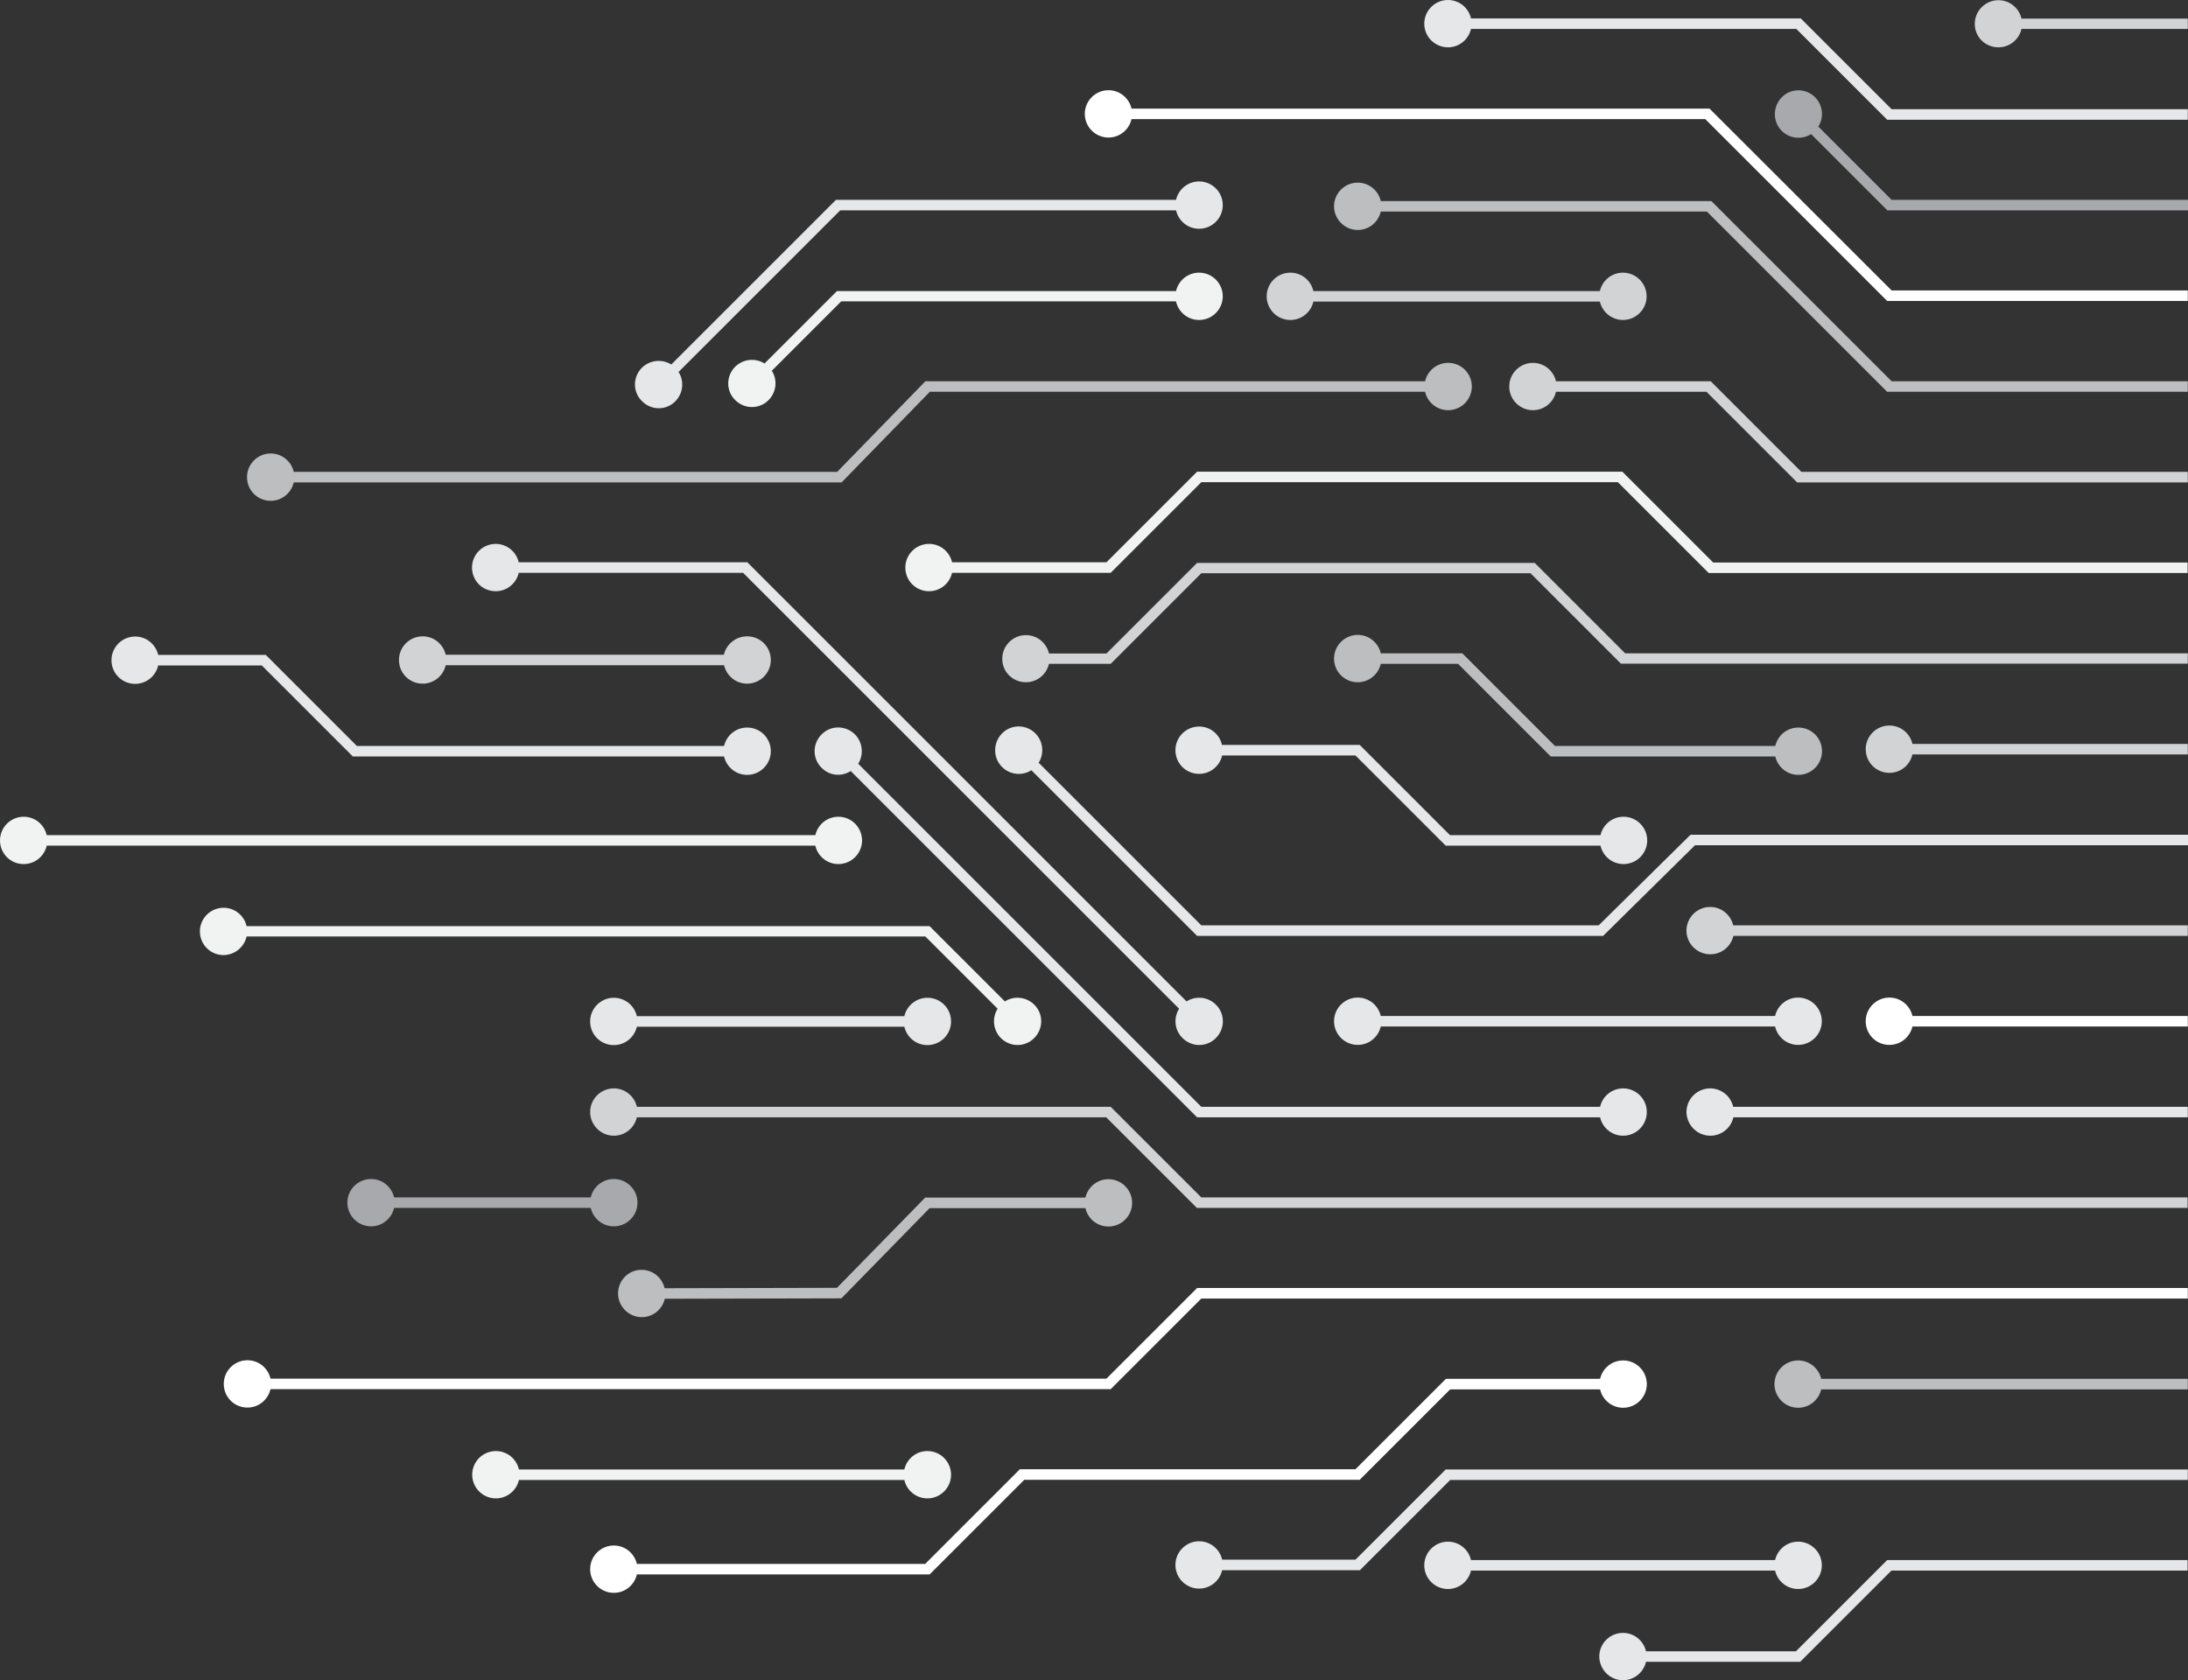 <?xml version="1.0" encoding="UTF-8"?>
<!DOCTYPE svg PUBLIC '-//W3C//DTD SVG 1.0//EN'
          'http://www.w3.org/TR/2001/REC-SVG-20010904/DTD/svg10.dtd'>
<svg height="830.7" preserveAspectRatio="xMidYMid meet" version="1.0" viewBox="0.0 0.0 1081.5 830.7" width="1081.5" xmlns="http://www.w3.org/2000/svg" xmlns:xlink="http://www.w3.org/1999/xlink" zoomAndPan="magnify"
><rect x="0.0" y="0.0" width="1081.5" height="830.7" fill="#333333" stroke="none"/><g
  ><g id="change1_1"
    ><path d="M888.8,696c5.6,0,10.2-3.9,11.4-9.1h181.2v-5.2H900.2c-1.2-5.2-5.8-9.1-11.4-9.1c-6.4,0-11.7,5.2-11.7,11.7 C877.1,690.7,882.3,696,888.8,696z" fill="#bcbec0"
    /></g
    ><g id="change2_1"
    ><path d="M122.3,695.9c5.6,0,10.2-3.9,11.4-9.1H549l44.8-44.8h487.6v-5.2H591.7l-44.8,44.8H133.7 c-1.2-5.2-5.8-9.1-11.4-9.1c-6.4,0-11.7,5.2-11.7,11.7C110.6,690.7,115.8,695.9,122.3,695.9z" fill="#fff"
    /></g
    ><g id="change3_1"
    ><path d="M303.4,561.5c5.6,0,10.2-3.9,11.4-9.1h232l44.8,44.8h489.7V592H593.8L549,547.2H314.8 c-1.2-5.2-5.8-9.1-11.4-9.1c-6.4,0-11.7,5.2-11.7,11.7C291.7,556.2,297,561.5,303.4,561.5z" fill="#d1d3d4"
    /></g
    ><g id="change4_1"
    ><path d="M845.4,561.5c5.6,0,10.2-3.9,11.4-9.1h224.6v-5.2H856.7c-1.2-5.2-5.8-9.1-11.4-9.1c-6.4,0-11.7,5.2-11.7,11.7 C833.7,556.2,838.9,561.5,845.4,561.5z" fill="#e6e7e8"
    /></g
    ><g id="change2_2"
    ><path d="M933.9,516.6c5.6,0,10.2-3.9,11.4-9.1h136.1v-5.2H945.3c-1.2-5.2-5.8-9.1-11.4-9.1c-6.4,0-11.7,5.2-11.7,11.7 C922.2,511.4,927.4,516.6,933.9,516.6z" fill="#fff"
    /></g
    ><g id="change3_2"
    ><path d="M845.4,471.8c5.6,0,10.2-3.9,11.4-9.1h224.6v-5.2H856.7c-1.2-5.2-5.8-9.1-11.4-9.1c-6.4,0-11.7,5.2-11.7,11.7 S838.9,471.8,845.4,471.8z" fill="#d1d3d4"
    /></g
    ><g id="change4_2"
    ><path d="M495.3,379.2c3.9,3.9,10,4.5,14.5,1.6l81.9,81.9h200.7l45.4-44.8h243.7v-5.2H835.6l-45.4,44.8H593.8 l-80.4-80.4c2.8-4.5,2.3-10.5-1.6-14.5c-4.6-4.6-12-4.6-16.5,0S490.7,374.6,495.3,379.2z" fill="#e6e7e8"
    /></g
    ><g id="change3_3"
    ><path d="M933.9,382.1c5.6,0,10.2-3.9,11.4-9.1h136.1v-5.2H945.3c-1.2-5.2-5.8-9.1-11.4-9.1c-6.4,0-11.7,5.2-11.7,11.7 S927.4,382.1,933.9,382.1z" fill="#d1d3d4"
    /></g
    ><g id="change3_4"
    ><path d="M507.1,337.3c5.6,0,10.2-3.9,11.4-9.1H549l44.8-44.8h162.7l44.7,44.7h280.2V323H803.3l-44.7-44.7H591.7 l-44.8,44.8h-28.4c-1.2-5.2-5.8-9.1-11.4-9.1c-6.4,0-11.7,5.2-11.7,11.7S500.6,337.3,507.1,337.3z" fill="#d1d3d4"
    /></g
    ><g id="change5_1"
    ><path d="M459.2,292.3c5.6,0,10.2-3.9,11.4-9.1H549l44.8-44.8h205.9l44.9,44.9h236.7v-5.2H846.8l-44.9-44.9H591.7 L546.9,278h-76.3c-1.2-5.2-5.8-9.1-11.4-9.1c-6.4,0-11.7,5.2-11.7,11.7C447.5,287.1,452.7,292.3,459.2,292.3z" fill="#f1f2f2"
    /></g
    ><g id="change3_5"
    ><path d="M757.7,202.8c5.6,0,10.2-3.9,11.4-9.1h74.4l44.8,44.8h193.1v-5.2H890.4l-44.8-44.8h-76.5 c-1.2-5.2-5.8-9.1-11.4-9.1c-6.4,0-11.7,5.2-11.7,11.7S751.3,202.8,757.7,202.8z" fill="#d1d3d4"
    /></g
    ><g id="change1_2"
    ><path d="M671.1,113.7c5.6,0,10.2-3.9,11.4-9.1h161.2l89.1,89.1h148.6v-5.2H935l-89.1-89.1H682.5 c-1.2-5.2-5.8-9.1-11.4-9.1c-6.4,0-11.7,5.2-11.7,11.7C659.4,108.4,664.7,113.7,671.1,113.7z" fill="#bcbec0"
    /></g
    ><g id="change2_3"
    ><path d="M547.9,68c5.6,0,10.2-3.9,11.4-9.1h283.6l89.9,89.9h148.6v-5.2H935L845,53.7H559.3c-1.2-5.2-5.8-9.1-11.4-9.1 c-6.4,0-11.7,5.2-11.7,11.7S541.5,68,547.9,68z" fill="#fff"
    /></g
    ><g id="change6_1"
    ><path d="M880.7,64.7c3.9,3.9,10,4.5,14.5,1.6l37.7,37.7h148.6v-5.2H935l-36.2-36.2c2.8-4.5,2.3-10.5-1.6-14.5 c-4.6-4.6-12-4.6-16.5,0S876.1,60.1,880.7,64.7z" fill="#a7a9ac"
    /></g
    ><g id="change4_3"
    ><path d="M715.7,23.4c5.6,0,10.2-3.9,11.4-9.1h160.8l44.9,44.9h148.6V54H935L890.1,9.1h-163c-1.2-5.2-5.8-9.1-11.4-9.1 C709.3,0,704,5.2,704,11.7S709.3,23.4,715.7,23.4z" fill="#e6e7e8"
    /></g
    ><g id="change4_4"
    ><path d="M802.2,830.7c5.6,0,10.2-3.9,11.4-9.1h76.2l45.1-45.1h146.4v-5.2H932.8l-45.1,45.1h-74.1 c-1.2-5.2-5.8-9.1-11.4-9.1c-6.4,0-11.7,5.2-11.7,11.7C790.6,825.5,795.8,830.7,802.2,830.7z" fill="#e6e7e8"
    /></g
    ><g id="change3_6"
    ><path d="M987.8,23.4c5.6,0,10.2-3.9,11.4-9.1h82.2V9.2h-82.2c-1.2-5.2-5.8-9.1-11.4-9.1c-6.4,0-11.7,5.2-11.7,11.7 S981.3,23.4,987.8,23.4z" fill="#d1d3d4"
    /></g
    ><g id="change4_5"
    ><path d="M592.7,785.4c5.6,0,10.2-3.9,11.4-9.1h68.1l44.6-44.6h364.6v-5.2H714.6L670,771.1h-65.9 c-1.2-5.2-5.8-9.1-11.4-9.1c-6.4,0-11.7,5.2-11.7,11.7C581,780.2,586.3,785.4,592.7,785.4z" fill="#e6e7e8"
    /></g
    ><g id="change4_6"
    ><path d="M877.4,776.5c1.2,5.2,5.8,9.1,11.4,9.1c6.4,0,11.7-5.2,11.7-11.7c0-6.4-5.2-11.7-11.7-11.7 c-5.6,0-10.2,3.9-11.4,9.1H727.1c-1.2-5.2-5.8-9.1-11.4-9.1c-6.4,0-11.7,5.2-11.7,11.7c0,6.4,5.2,11.7,11.7,11.7 c5.6,0,10.2-3.9,11.4-9.1H877.4z" fill="#e6e7e8"
    /></g
    ><g id="change2_4"
    ><path d="M716.8,686.9h74.1c1.2,5.2,5.8,9.1,11.4,9.1c6.4,0,11.7-5.2,11.7-11.7c0-6.4-5.2-11.7-11.7-11.7 c-5.6,0-10.2,3.9-11.4,9.1h-76.2l-44.7,44.7H504.1l-46.8,46.8H314.8c-1.2-5.2-5.8-9.1-11.4-9.1c-6.4,0-11.7,5.2-11.7,11.7 c0,6.4,5.2,11.7,11.7,11.7c5.6,0,10.2-3.9,11.4-9.1h144.7l46.8-46.8h165.8L716.8,686.9z" fill="#fff"
    /></g
    ><g id="change5_2"
    ><path d="M447,731.7c1.2,5.2,5.8,9.1,11.4,9.1c6.4,0,11.7-5.2,11.7-11.7c0-6.4-5.2-11.7-11.7-11.7 c-5.6,0-10.2,3.9-11.4,9.1H256.5c-1.2-5.2-5.8-9.1-11.4-9.1c-6.4,0-11.7,5.2-11.7,11.7c0,6.4,5.2,11.7,11.7,11.7 c5.6,0,10.2-3.9,11.4-9.1H447z" fill="#f1f2f2"
    /></g
    ><g id="change1_3"
    ><path d="M305.5,639.5c0,6.4,5.3,11.7,11.7,11.7c5.6,0,10.2-3.9,11.4-9.1l87.3-0.2l43.6-44.6h77 c1.2,5.2,5.8,9.1,11.4,9.1c6.4,0,11.7-5.2,11.7-11.7c0-6.4-5.2-11.7-11.7-11.7c-5.6,0-10.2,3.9-11.4,9.1h-79.2l-43.6,44.6 l-85.2,0.2c-1.2-5.2-5.8-9.1-11.4-9.1C310.7,627.8,305.5,633,305.5,639.5z" fill="#bcbec0"
    /></g
    ><g id="change6_2"
    ><path d="M303.4,582.9c-5.6,0-10.2,3.9-11.4,9.1h-97.2c-1.2-5.2-5.8-9.1-11.4-9.1c-6.4,0-11.7,5.2-11.7,11.7 c0,6.4,5.2,11.7,11.7,11.7c5.6,0,10.2-3.9,11.4-9.1H292c1.2,5.2,5.8,9.1,11.4,9.1c6.4,0,11.7-5.2,11.7-11.7 C315.1,588.2,309.9,582.9,303.4,582.9z" fill="#a7a9ac"
    /></g
    ><g id="change3_7"
    ><path d="M357.8,323.7H220.3c-1.2-5.2-5.8-9.1-11.4-9.1c-6.4,0-11.7,5.2-11.7,11.7s5.2,11.7,11.7,11.7 c5.6,0,10.2-3.9,11.4-9.1h137.6c1.2,5.2,5.8,9.1,11.4,9.1c6.4,0,11.7-5.2,11.7-11.7s-5.2-11.7-11.7-11.7 C363.7,314.6,359,318.5,357.8,323.7z" fill="#d1d3d4"
    /></g
    ><g id="change4_7"
    ><path d="M420.5,381.2l170.4,170.4l0.8,0.8h199.2c1.2,5.2,5.8,9.1,11.4,9.1c6.4,0,11.7-5.2,11.7-11.7 c0-6.4-5.2-11.7-11.7-11.7c-5.6,0-10.2,3.9-11.4,9.1H593.8L424.2,377.6c2.8-4.5,2.3-10.5-1.6-14.5c-4.6-4.6-12-4.6-16.5,0 c-4.6,4.6-4.6,12,0,16.5C410,383.6,416,384.1,420.5,381.2z" fill="#e6e7e8"
    /></g
    ><g id="change5_3"
    ><path d="M121.9,463h335.5l35.7,35.7c-2.8,4.5-2.3,10.5,1.6,14.5c4.6,4.6,12,4.6,16.5,0c4.6-4.6,4.6-12,0-16.5 c-3.9-3.9-10-4.5-14.5-1.6l-37.2-37.2H121.9c-1.2-5.2-5.8-9.1-11.4-9.1c-6.4,0-11.7,5.2-11.7,11.7c0,6.4,5.2,11.7,11.7,11.7 C116.1,472.1,120.7,468.2,121.9,463z" fill="#f1f2f2"
    /></g
    ><g id="change4_8"
    ><path d="M447,502.4H314.8c-1.2-5.2-5.8-9.1-11.4-9.1c-6.4,0-11.7,5.2-11.7,11.7s5.2,11.7,11.7,11.7 c5.6,0,10.2-3.9,11.4-9.1H447c1.2,5.2,5.8,9.1,11.4,9.1c6.4,0,11.7-5.2,11.7-11.7s-5.2-11.7-11.7-11.7 C452.9,493.3,448.2,497.2,447,502.4z" fill="#e6e7e8"
    /></g
    ><g id="change4_9"
    ><path d="M682.5,507.5h194.9c1.2,5.2,5.8,9.1,11.4,9.1c6.4,0,11.7-5.2,11.7-11.7c0-6.4-5.2-11.7-11.7-11.7 c-5.6,0-10.2,3.9-11.4,9.1H682.5c-1.2-5.2-5.8-9.1-11.4-9.1c-6.4,0-11.7,5.2-11.7,11.7c0,6.4,5.2,11.7,11.7,11.7 C676.7,516.6,681.3,512.7,682.5,507.5z" fill="#e6e7e8"
    /></g
    ><g id="change4_10"
    ><path d="M584.5,513.2c4.6,4.6,12,4.6,16.5,0c4.6-4.6,4.6-12,0-16.5c-3.9-3.9-10-4.5-14.5-1.6L370.2,278.8l-0.8-0.8 h-113c-1.2-5.2-5.8-9.1-11.4-9.1c-6.4,0-11.7,5.2-11.7,11.7s5.2,11.7,11.7,11.7c5.6,0,10.2-3.9,11.4-9.1h110.9l215.5,215.5 C580,503.2,580.5,509.3,584.5,513.2z" fill="#e6e7e8"
    /></g
    ><g id="change4_11"
    ><path d="M333.8,198.4c3.9-3.9,4.5-10,1.6-14.5l79.9-79.9h166c1.2,5.2,5.8,9.1,11.4,9.1c6.4,0,11.7-5.2,11.7-11.7 c0-6.4-5.2-11.7-11.7-11.7c-5.6,0-10.2,3.9-11.4,9.1H413.2l-81.4,81.4c-4.5-2.8-10.5-2.3-14.5,1.6c-4.6,4.6-4.6,12,0,16.5 C321.9,203,329.3,203,333.8,198.4z" fill="#e6e7e8"
    /></g
    ><g id="change1_4"
    ><path d="M133.8,247.6c5.6,0,10.2-3.9,11.4-9.1h270.8l43.6-44.8h244.8c1.2,5.2,5.8,9.1,11.4,9.1 c6.4,0,11.7-5.2,11.7-11.7s-5.2-11.7-11.7-11.7c-5.6,0-10.2,3.9-11.4,9.1h-247l-43.6,44.8H145.2c-1.2-5.2-5.8-9.1-11.4-9.1 c-6.4,0-11.7,5.2-11.7,11.7C122.1,242.4,127.3,247.6,133.8,247.6z" fill="#bcbec0"
    /></g
    ><g id="change5_4"
    ><path d="M581.3,149.1c1.2,5.2,5.8,9.1,11.4,9.1c6.4,0,11.7-5.2,11.7-11.7c0-6.4-5.2-11.7-11.7-11.7 c-5.6,0-10.2,3.9-11.4,9.1H413.7l-35.8,35.8c-4.5-2.8-10.5-2.3-14.5,1.6c-4.6,4.6-4.6,12,0,16.5c4.6,4.6,12,4.6,16.5,0 c3.9-3.9,4.5-10,1.6-14.5l34.3-34.3H581.3z" fill="#f1f2f2"
    /></g
    ><g id="change3_8"
    ><path d="M802.2,158.2c6.4,0,11.7-5.2,11.7-11.7c0-6.4-5.2-11.7-11.7-11.7c-5.6,0-10.2,3.9-11.4,9.1H649.2 c-1.2-5.2-5.8-9.1-11.4-9.1c-6.4,0-11.7,5.2-11.7,11.7c0,6.4,5.2,11.7,11.7,11.7c5.6,0,10.2-3.9,11.4-9.1h141.6 C792,154.3,796.7,158.2,802.2,158.2z" fill="#d1d3d4"
    /></g
    ><g id="change1_5"
    ><path d="M682.5,328.2l38.2,0l45.8,45.8h111c1.2,5.2,5.8,9.1,11.4,9.1c6.4,0,11.7-5.2,11.7-11.7s-5.2-11.7-11.7-11.7 c-5.6,0-10.2,3.9-11.4,9.1H768.6L722.8,323l-40.3,0c-1.2-5.2-5.8-9.1-11.4-9.1c-6.4,0-11.7,5.2-11.7,11.7s5.2,11.7,11.7,11.7 C676.7,337.3,681.3,333.4,682.5,328.2z" fill="#bcbec0"
    /></g
    ><g id="change5_5"
    ><path d="M11.7,427.2c5.6,0,10.2-3.9,11.4-9.1h379.9c1.2,5.2,5.8,9.1,11.4,9.1c6.4,0,11.7-5.2,11.7-11.7 c0-6.4-5.2-11.7-11.7-11.7c-5.6,0-10.2,3.9-11.4,9.1H23.1c-1.2-5.2-5.8-9.1-11.4-9.1c-6.4,0-11.7,5.2-11.7,11.7 C0,422,5.2,427.2,11.7,427.2z" fill="#f1f2f2"
    /></g
    ><g id="change4_12"
    ><path d="M66.8,338.1c5.6,0,10.2-3.9,11.4-9.1h51.2l45,45h183.5c1.2,5.2,5.8,9.1,11.4,9.1c6.4,0,11.7-5.2,11.7-11.7 s-5.2-11.7-11.7-11.7c-5.6,0-10.2,3.9-11.4,9.1H176.4l-45-45H78.2c-1.2-5.2-5.8-9.1-11.4-9.1c-6.4,0-11.7,5.2-11.7,11.7 C55.1,332.9,60.3,338.1,66.8,338.1z" fill="#e6e7e8"
    /></g
    ><g id="change4_13"
    ><path d="M592.7,359.2c-6.4,0-11.7,5.2-11.7,11.7s5.2,11.7,11.7,11.7c5.6,0,10.2-3.9,11.4-9.1H670l44.6,44.6h76.5 c1.2,5.2,5.8,9.1,11.4,9.1c6.4,0,11.7-5.2,11.7-11.7c0-6.4-5.2-11.7-11.7-11.7c-5.6,0-10.2,3.9-11.4,9.1h-74.4l-44.6-44.6h-68.1 C602.9,363.1,598.3,359.2,592.7,359.2z" fill="#e6e7e8"
    /></g
  ></g
></svg
>
